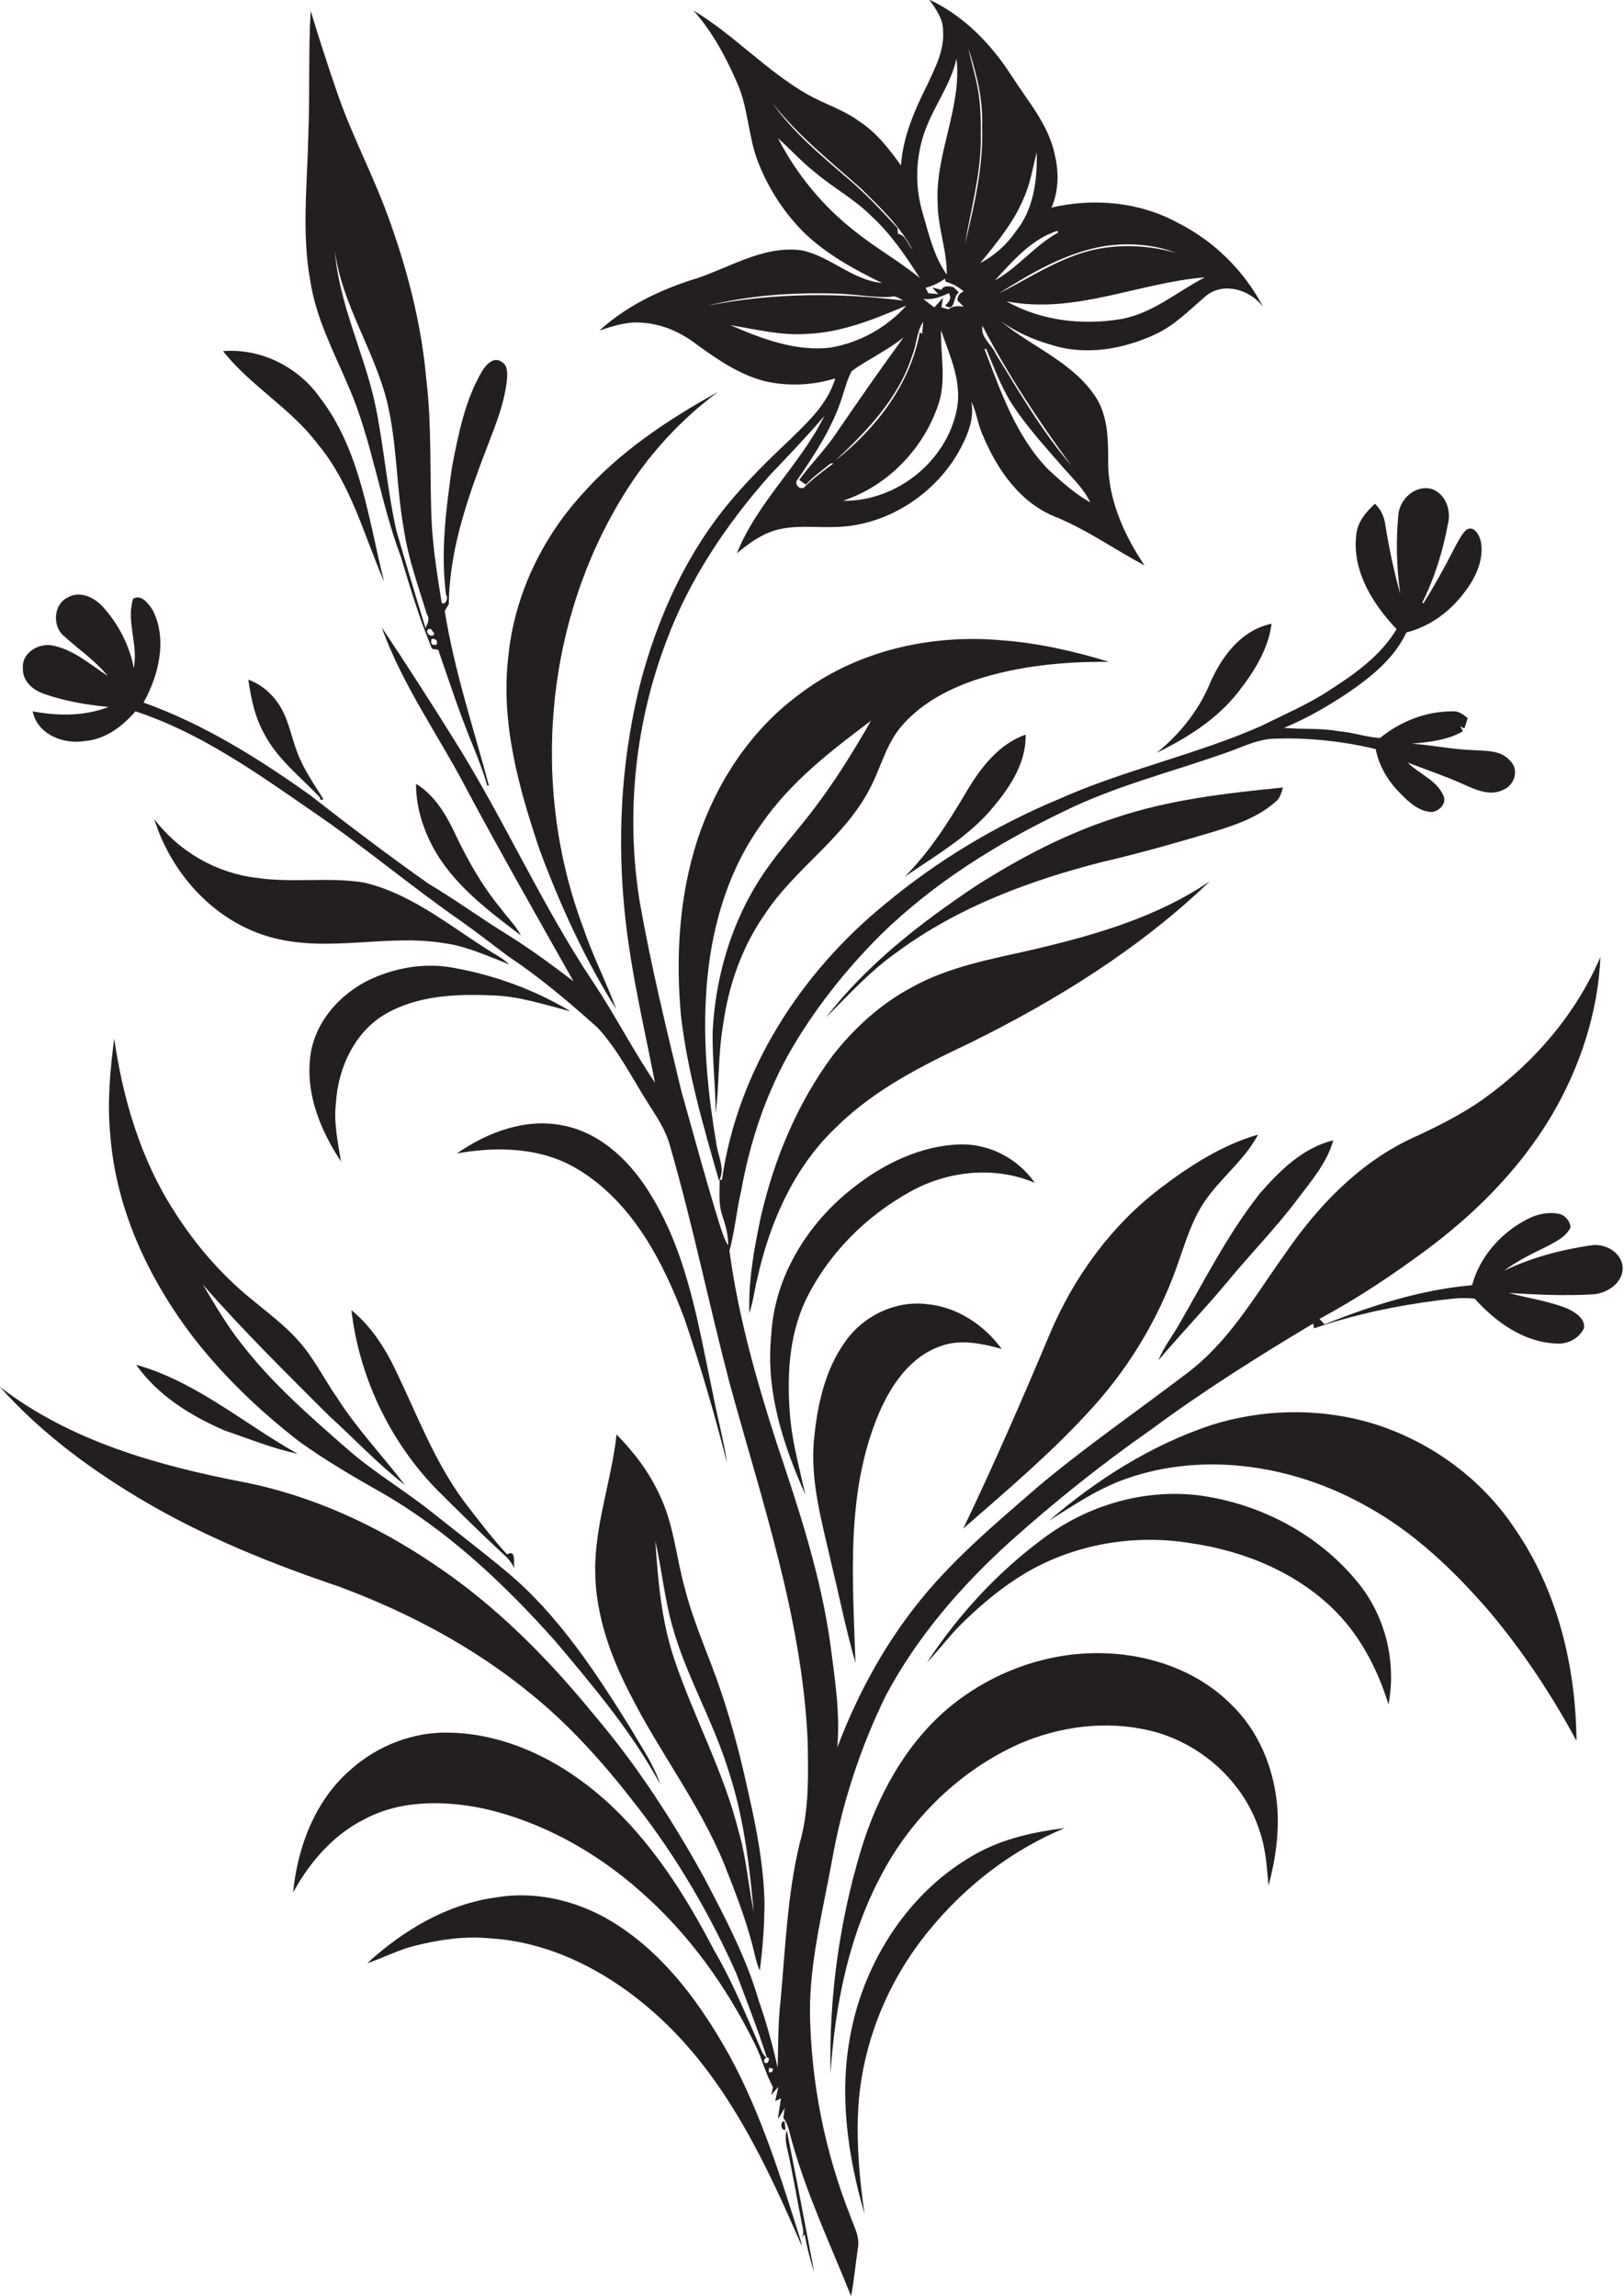 <?xml version="1.0" encoding="utf-8"?>
<!-- Generator: Adobe Illustrator 19.2.0, SVG Export Plug-In . SVG Version: 6.00 Build 0)  -->
<svg version="1.1" id="Layer_1" xmlns="http://www.w3.org/2000/svg" xmlns:xlink="http://www.w3.org/1999/xlink" x="0px" y="0px"
	 viewBox="0 0 482 681.3" enable-background="new 0 0 482 681.3" xml:space="preserve">
<g>
	<path fill="#231F20" d="M472,369.6c-8.8,1.3-17.5,3.6-25.6,7.5c4-3,8.6-5.2,13.1-7.4c2.5-1.4,5.3-2.7,6.6-5.4c0-1.8-1.4-3.4-3-4
		c-3.8-0.9-7.7,0.2-10.9,2.1c-7.3,4.1-13.1,10.9-15.3,19c-15.1,1.3-29.7,6-43.8,11.6c-0.5-0.6-1-1.1-1.5-1.6
		c11-5.9,21.5-12.9,31.5-20.3c14.6-10.8,27.8-24,37.2-39.7c8.5-14.3,14-30.7,14.7-47.4c-7.2,16.8-19.6,31.3-34.4,41.9
		c-6.8,4.9-14.4,8.6-22,12.1c-15.4,7.3-27.5,20-37,33.8c-9,12.5-16.7,26.3-29.3,35.7c-14.9,11.4-30.4,22-44.7,34.1
		c-12.8,11.1-25.9,22.1-36.3,35.6c-9.7,12.5-17.2,26.6-22.8,41.4c0.9-10.1-0.7-20.3-2-30.3c-2.8-20.6-9.4-40.4-16-60.1
		c-6-18.6-11.4-37.6-14-57c1.6-5.9,2.1-12,3.5-17.9c2.5-14,7-27.7,13.9-40.2c7.4-13.1,16.8-25,27.4-35.6
		c15.7-15.4,34.6-27.2,54.4-36.7c15-7.4,31.3-11.5,47-17c5.4-1.7,10.5-4.7,16.3-4.6c9.8-0.3,19.7,0.8,29.3,3.1
		c0.9,4.6,3.3,8.9,6.5,12.3c2.6,2.7,5.4,5.7,9.3,6.3c2.5,0.5,5.5-2.3,4.3-4.8c-2-4.6-7.2-6.4-10.6-9.8c6,2.3,12.2,4.4,18,7.1
		c3.2,1.4,7,2.7,10.3,1c3.3-1.2,4.9-5.9,2.2-8.5c-2.7-3.4-7.3-3-11.2-3.3c-6.1-0.2-12-1.5-18.1-1.9c5.2-0.5,10.6-1,15.2-3.7
		c-0.2-0.4-0.6-1.1-0.8-1.5l1.2,0.7c0.3-0.8,0.8-2.3,1-3.1c-1.3-1.1-2.8-2.2-4.6-2c-7.8,0-15.4,3-21.4,7.9c-4.1-0.2-8.1-1.7-12.3-2
		c-5.4-1-10.8-0.5-16.2-1c7-2.9,13.5-6.7,19.7-10.9c6.6-4.6,13.1-9.9,16.6-17.4c7.1-1.8,13.3-6.4,17.6-12.4
		c3.1-4.1,5.5-9.4,4.5-14.7c-0.5-1.9-2.1-4.9-4.4-3.3c-1.5,1.6-2.5,3.6-3.5,5.5c-2.8,5.5-5.8,10.9-9.1,16.2l-0.4-0.1
		c3.7-7.4,6.2-15.5,7.7-23.7c0.9-3.9-0.8-8.7-4.9-10.1c-4.9-1.3-9.6,3.1-9.9,7.9c-0.7,7.7-0.5,15.5,0.6,23.2
		c-1.9-6.6-3.3-13.4-4.4-20.2c-0.3-2.5-1.3-4.8-3.1-6.5c-2.8,2.5-5.4,5.7-5.6,9.6c-1.1,10.6,5,20.2,12,27.6
		c-4.7,7.9-12.4,13.3-20,18.2c-6.4,4.2-13.5,7.2-20.3,10.6c-19.6,8.6-40.7,13-60.3,21.8c-18.4,7.7-35.7,18.1-51.1,30.9
		c-25.1,20.4-43.9,49.5-48.5,81.8c-0.2,0.1-0.5,0.2-0.7,0.2c0,3.4-0.4,7,0.7,10.3c1,3,1.9,6,1.8,9.1c-1.3-2.1-1.9-4.5-2.7-6.8
		c-4-12.9-7.5-26-11.2-39.1c-4.5-18.8-9.1-37.5-12.4-56.5c-4.1-25.8-1.3-52.6,8-77c6.8-18.3,17.9-34.8,30.8-49.3
		c5.5-5.8,11-11.5,16.1-17.5c-7.2,14.5-19.9,25.6-26,40.8c3.4-2.8,7-5.5,11.3-6.8c5.8-1.7,11.8-0.8,17.7-1
		c14.9-0.2,29.1-9.1,36.6-21.9c2.6-4.7,5-9.8,4-15.3c1.6,3.2,1.9,6.8,3.4,10c4.2,10,10.8,19.7,21.1,24c9.5,3.8,17.9,9.8,26.9,14.6
		c-6.3-9.3-11.1-20.3-10.8-31.7c0-6-0.2-12.5-3.4-17.8c-6.7-10.7-19.1-15.2-28.5-23c4.5,3.2,9.6,5.5,14.9,7
		c10.1,3.3,21.3,1.4,30.8-3c6-2.7,10.5-7.5,15.5-11.7c5.3-4,13-1.5,16.7,3.5c-5.6-10.7-14.5-19.5-25.2-24.9
		c-11.4-6.3-25-7.5-37.6-4.6c2.1-4.9,2.2-10.4,1-15.5c-1.8-9-8-16-12.8-23.5c-6.1-9.5-14.2-17.9-24.5-22.7c2,2.8,4.2,5.8,4.1,9.4
		c0.4,5.6-2.3,10.7-4.5,15.5c-3.8,7.6-7.4,15.6-8,24.3c-3.5-4.9-7.3-9.8-12.4-13.1c-4.6-3.4-10.2-5.1-15.2-7.9
		c-12.3-7-21.9-17.7-34-25c5.7,6.4,9.8,14.1,13.2,22c3.1,7.3,3.1,15.6,6,23c3,7.7,7.5,14.7,13.3,20.6c6.7,6.6,15.1,11.2,23.5,15.3
		c-8.9-0.9-15.3-7.9-23.8-9.7c-11.9-1.6-22.2,5.7-33.1,8.9c-9.8,3.2-19.3,7.9-27,14.9c4.2-1.4,8.5-2.8,13-2.3
		c5.9,0.4,11.5,3,16.1,6.6c6.1,4.4,12.5,8.8,19.9,10.7c6.9,1.6,14.2,1.3,21-0.8c-2.3,7.8-8.5,13.3-14.1,18.8
		c-7.9,7.4-15.6,15.2-22,24c-10,13.8-16.9,29.8-21.4,46.3c-5.6,21.5-7.2,43.9-5.3,66c1.5,18.2,5.8,36,9.3,53.9
		c-6.6-9.7-11.9-20.2-18.4-29.9c-15.2-22.8-26.3-48-40.8-71.2c-7.1-11.4-14.4-22.8-21.9-34c6.2,17.3,17,32.2,25.4,48.4
		c10.2,19,20.9,37.8,31.5,56.6c-6.3-4.8-12.7-9.5-19.4-13.7c-8-4.9-15.6-10.5-23.7-15.3c-11.9-8.4-23.5-17.2-34.9-26.1
		c-15.4-11-31.7-21.2-49.6-27.6c4.5-8.1,7.1-18.6,2.8-27.3c-1.2-1.9-3.4-5-5.9-3.5c-2.1,6.8,1.6,13.7,0.2,20.6
		c-1.2-6.6-4.4-12.8-8.8-17.8c-2.5-3-7-5.4-10.8-3.2c-4.2,2-4.6,8.4-1.3,11.3c4.4,4,9.4,7.4,13.2,12c-5.3-3.4-10.3-8-16.8-9.1
		c-4-0.6-8.8,2.4-8.4,6.8c-0.2,3.9,3.1,6.6,6.5,7.7c6.1,2.1,12.5,3.2,18.9,3.8c-7.2,2.8-15.1,2.7-22.5,1.3c1.4,6.9,9.2,9.9,15.6,8.8
		c6-0.5,11.1-4.4,14.9-8.8c19.2,6.3,35.9,18.2,52.4,29.6c15.3,10.4,29.4,22.4,44.6,32.9c4.6,3.3,9,6.7,13.5,10.1
		c9.5,6.3,18.2,13.7,26.7,21.3c6.2,6.8,10.3,15.1,15.2,22.8c2.5,3.9,5.1,7.8,6.3,12.4c6.7,23.2,11.5,46.8,17.6,70.1
		c9.5,34.8,21.5,69.6,23.2,106c0.2,10.3,0.5,20.9-2.4,30.9c-3.6,15.1-4.2,30.7-5.6,46.2c-0.8,6.7-0.7,13.5-0.9,20.2
		c-1.5-6.8-3.4-13.6-5.7-20.2c-3.7-12.7-10-24.5-16.1-36.2c-9.4-17-20-33.4-32.6-48.2c-13.7-16.8-29.2-32.5-47.3-44.6
		c-17.2-11.7-36.5-20.6-57-24.6c-25.4-4.9-51.4-12.2-72.2-28.3c12.5,14,27.9,25.3,44.1,34.7c17.8,10.3,37,18,56.5,24.6
		c20.5,7.6,40.2,18,57.1,31.9c12,9.7,22.2,21.3,31.6,33.5c11.8,15.2,21.6,32,29.4,49.6c3.1,8.2,6.3,16.4,9,24.8
		c1.4-0.2,0.1,2.9-0.9,1.1l0.4-0.9c0.2-0.1,0.3-0.1,0.4-0.1c-1.3-1.1-1.7-2.8-2.4-4.3c-4.1-9.5-8.1-19-13.3-27.9
		c-8.5-16.3-18.6-32.2-32.4-44.5c-12.5-11.1-28.4-19.3-45.4-19.8c-11-0.5-22,3.8-30.1,11.1c-10.4,9.1-15.6,22.8-16.9,36.3
		c4.9-9,12-17.2,21.3-21.8c10.8-5.7,23.6-5.5,35.2-3.1c17.3,3.9,33.3,12.8,46.6,24.6c14.3,12.5,25.5,28.2,33.9,45.2
		c2.1,4.1,3.1,8.7,5.4,12.8c-0.1,0.6-0.3,1.8-0.5,2.4c0.7-0.8,1.4-1.6,2.1-2.4c-0.2,1-0.7,3.2-0.9,4.2l1.7-0.8
		c-0.3,2.1-0.7,4.1-0.9,6.2c0.7-1.1,1.3-2.2,2-3.3c-0.1,0.7-0.3,2.2-0.4,2.9c1.7,2.2,1.9,5,2.7,7.5c4.4,15.6,11.4,30.4,17.4,45.4
		c0.9-4.7,1.3-9.4,2-14.1c0.7-3.4-1.1-6.5-2.2-9.6c-7.6-19.2-11.7-39.8-12-60.4c-0.1-15.2,3.8-30.1,6.5-45c3-17,8.4-33.6,16-49.1
		c9.3-17.5,22.4-32.6,37-45.8c13.3-11.9,27.2-23,41.8-33.2c15.4-11.4,31.6-21.6,48-31.4c0.1,0.3,0.3,1,0.3,1.4
		c11.9-4.1,24.3-6.7,36.8-8.3c3.6-0.4,7.2-1,10.9-0.5c6.2,6.9,14.5,12.9,24.1,13.3c3.4,0.3,6.8-1.4,8.3-4.5c0.5-2.8-2.4-4.6-4.5-5.7
		c-5.7-2.4-11.9-3.2-17.8-4.8c8.3,0.5,16.7,0.9,25.1,0.4c4.1-0.3,8.8-3.4,8.7-7.9C481.4,371.7,476.4,368.8,472,369.6z M247.9,136.7
		c9.4-8.8,18.8-18.5,22.8-31.1c1.4-3.3,1.3-7.1,3.3-10.1c-0.1,1.2-0.2,2.4-0.3,3.6l-0.7-0.5C270.2,114,260,127.2,247.9,136.7z
		 M284,121.4c-3,15.6-18.1,27.5-33.8,27.2c13.1-4.3,23.8-15.3,28.2-28.3c2.6-7.2,0.7-14.9,0.9-22.3
		C281.8,105.4,285.6,113.2,284,121.4z M323.6,149.1c-4.6-2.6-8.6-6.2-12.5-9.8c-9.6-9.9-14.1-23.2-18.9-35.7l0.5-0.1
		c2.1,5.1,4.1,10.4,6.9,15.2c4.5,7.3,10.4,13.6,16,20.1C318.5,142.1,321.7,145.1,323.6,149.1z M318,138.2
		c-8.7-10.1-15.4-21.7-22.4-33.1c-1.2-2.9-4.7-4.9-4-8.4C299.2,111.3,308.3,125,318,138.2z M357.6,82.3c-8.3,4.3-15.6,10.8-25,12.4
		c-11.4,1.9-23.7,0.5-33.9-5.3C318.8,93.4,337.9,83.9,357.6,82.3z M328,73c7.1-1,14.5-0.5,21.2,2.1c-10.1-2.9-21.2-2.9-31,1
		c-7.7,2.9-14.5,7.4-21.8,11C306.1,81,316.4,74.9,328,73z M313.8,68.5l0.3,0.5c-7,3.8-11.9,10.4-18.8,14.2
		C300.6,77.4,306.1,71,313.8,68.5z M303.8,58.9c2-4.4,2.7-9.1,3.9-13.7c0.2,8.2-0.9,17-6.3,23.6c-2.7,3.9-6.3,7.1-10.5,9.3
		C295.8,72.1,300.8,66.1,303.8,58.9z M290.2,26.3c-0.7-4.1-2-8-2.8-12c2.4,7.4,4.4,15.2,4.1,23.1c0.4,11.9-2.3,23.5-5.1,35
		c1.7-10,4.5-19.9,4.7-30.1C291.1,36.9,291.2,31.5,290.2,26.3z M284.2,89.2c0.6,0.6,1.2,1.2,1.8,1.8c-1.6-0.2-3.2-0.3-4.5,0.8
		c-0.7-0.2-1.4-0.4-2.1-0.6c0.1-0.7,0.4-2.1,0.5-2.8c-0.9,0.9-1.7,1.9-2.6,2.8c-1.2-0.8-2.2-1.7-3.3-2.5c2.7,0.4,5.2-0.6,7.6-1.7
		c1,1.5,0,2.7-1.1,3.7c3.2,2.1,2.2-2.8,4.1-3.9c-0.4-0.4-1.2-1.2-1.6-1.6c-1.3-0.2-2.8-0.7-3.6,0.8c-0.7-0.2-2-0.5-2.7-0.7
		c0.4,0.5,1.3,1.5,1.8,2c-0.7-0.1-2.2-0.2-3-0.3c-0.3-0.6-0.5-1.1-0.8-1.6c2.1-0.5,4-1.5,5.8-2.7c0,0.2,0.1,0.7,0.2,0.9
		c2,0.6,3.8,1.5,5.3,2.9C284.6,87.1,284.1,88,284.2,89.2z M274.8,38.1c2.7-7,7.4-13.2,9.1-20.7c1.6,14.6-6.4,28.3-5.6,42.9
		c0,7.2,2.8,14,2.7,21.2c-3.8-5.4-5.3-11.9-7.1-18.1C271.4,55.2,271.7,46.2,274.8,38.1z M255.5,55.9c5.7,5.6,11.6,11.1,15.3,18.2
		c-1.4-1.6-2-4.4-4.3-4.7c0-0.4-0.1-1.3-0.1-1.7c-4.8-5.2-9.6-10.4-15.1-15c-7.9-6.8-16.1-13.6-22.1-22.2
		C236.8,40.2,246.4,47.8,255.5,55.9z M253.7,68.6c-9.5-7.4-17.3-16.9-22.8-27.6c3.8,3.4,7.2,7.2,11.2,10.3
		c5.3,4.5,11.5,7.8,16.4,12.7c5.8,5.3,10.3,11.9,14.5,18.5C266.9,77.5,259.9,73.6,253.7,68.6z M247.1,87.1c5.8,0,11.5,1.3,17.3,1
		c1.4-0.5,2.5,0.5,3.7,1.1c-19.3-2.4-38.9-2.3-58,1.5C222.1,87.7,234.7,86.8,247.1,87.1z M246.2,103.2c-10.2,1.1-20.2-2.7-29.4-6.7
		c7.4,1.2,14.8,3.1,22.3,2.6c10.5-0.3,20.4-4.4,29.9-8.4C263.1,97.3,254.9,101.8,246.2,103.2z M249.8,118.3c0.9-2.7,1.6-5.6,3-8.2
		c5-3.6,10.6-6.1,15.4-10c-6.8,9.3-13.4,18.8-19.9,28.3c-3.3,5-7.6,9.2-11.1,14c0.7,0.5,1.3,1,2,1.4c2.2-2.4,4.9-4.3,7.4-6.3l0.8,0
		c-3.1,2.3-6.1,4.5-8.8,7.2c-1.2,0.7-2.8-0.9-2.1-2.1C241.7,135,246.9,127.2,249.8,118.3z M229.1,614.9l-0.9,0.1
		c0-0.4,0-1.1,0.1-1.4c0.3,0.1,0.9,0.3,1.2,0.4L229.1,614.9z"/>
	<path fill="#231F20" d="M227.6,610.6C227.6,610.6,227.6,610.6,227.6,610.6c0,0,0,0.1,0,0.1C227.6,610.7,227.6,610.7,227.6,610.6z"
		/>
	<path fill="#231F20" d="M103.5,114.8c7,16.2,9.3,34,15.5,50.5c2.7,9,5.4,18,9,26.7c0.3,1.4,2.2,0,2.3,1.5c3.1,9,6.1,18.1,9.7,26.9
		c1.7,4.2,3.4,8.4,4.6,12.7l0.5,0c-4.6-17.2-10.3-34.2-13.1-51.8c0.3-0.5,0.9-1.5,1.2-2c0.2-17.5,6.5-34,12.7-50.1
		c2.1-5.5,4.1-11.1,4.6-17c0.1-1.7,0.1-3.9-1.6-4.8c-2.4-1.8-4.8,1-5.9,2.9c-5,8.5-6.9,18.4-8.8,28c-1.8,12.6-3.5,25.5-1.8,38.3
		c0.8,0.7-0.2,3.2-1.3,2.3c-1.2-7.4-2.4-14.9-2.9-22.4c-0.8-14.7,0.1-29.5-1.7-44.2c-1.5-16.7-5.8-33.1-11.6-48.8
		c-4.6-12.5-10.9-24.2-15.1-36.8c-2.7-7.8-5.2-15.6-7.6-23.5c-0.7,12.4-0.2,24.8-0.7,37.2c-0.3,14.3-2,28.8,0.6,43
		C93.8,94.5,99.1,104.5,103.5,114.8z M129.6,191.3c-1.4,0.3-1.9-0.2-1.5-1.7C129.4,189.5,129.9,190,129.6,191.3z M128.9,188
		c-0.5,1.7-3-0.2-1.8-1.3l0.7-0.1C128.1,186.9,128.6,187.6,128.9,188z M114.9,119.3c3,12.5,2.7,25.4,5,38c1.3,8.6,4.3,16.8,6.8,25
		c1,1.4,0.1,2.9-0.4,4.1c-3-9.7-5.9-19.4-8.7-29.1c-2.8-12.6-3.7-25.5-6.4-38c-3.4-15.1-10.6-29.3-11.8-44.8
		C101.5,90.4,111.1,103.9,114.9,119.3z"/>
	<path fill="#231F20" d="M94.4,131.9c9.8,11.8,13.6,26.9,19.6,40.7c-4.7-18.7-7-39.1-19.2-54.8c-6.4-9-17.5-14.5-28.6-13.6
		C74.4,114.6,86.4,121.2,94.4,131.9z"/>
	<path fill="#231F20" d="M160.2,252.3c6.1,16.4,13.4,32.4,22.7,47.2c-3-8.2-7-15.9-9.8-24.2c-15.6-41.5-11.5-90.2,11.8-128.1
		c7.3-12,16.9-22.5,28.2-30.9c-15,8.3-29.6,18-40.9,31c-11.7,13.1-19.5,29.7-21.3,47.2C148.5,214.2,153.9,233.7,160.2,252.3z"/>
	<path fill="#231F20" d="M358.9,203.3c-3.4,7.9-8.9,14.7-15.6,20.1c9-4.4,17.8-9.9,24.1-17.9c4.7-6,9-12.7,10-20.4
		C368.2,187,362.3,195.2,358.9,203.3z"/>
	<path fill="#231F20" d="M329.1,196.4c-10.4-3.2-21.1-5.6-31.9-6.4c-21.3-1.9-43.7,3.3-60.7,16.6c-14.1,10.6-24,26-29.5,42.6
		c-5.4,16.7-6.5,34.6-4.9,52.1c1.9,16.7,6.7,33,11.3,49.1c2-3.5-0.4-7.5-0.8-11.1c-2.4-14.2-3.9-28.6-3.1-43
		c0.9-18.3,5.7-36.9,16.6-51.9c8.5-12.3,20.5-21.6,32.4-30.5c-4.9,8.6-10.1,17-16,24.9c-5.2,7.1-11.3,13.5-16.2,20.9
		c-9.2,13.8-14,30.2-14.8,46.7c-0.1,8.1,0.9,16.1,0.9,24.1c1.1-8.7,0.7-17.6,2.2-26.3c1.6-11.7,5.6-23.2,12.4-32.9
		c8.8-13.4,23-22.2,30.7-36.4c3.4-6,4.9-13.1,9.2-18.6c5.7-7.1,14-11.6,22.5-14.5C302.2,197.6,315.7,196.3,329.1,196.4z"/>
	<path fill="#231F20" d="M84.7,212.7c-2-4.9-5.9-9.2-11-11c0.8,5.6,2,11.3,4.8,16.2c3.9,7.5,10.8,12.7,16.5,18.8l0.1,0.7l0.9-0.2
		c-2.8-4.5-5.9-8.9-7.8-14C86.9,219.8,86.1,216.1,84.7,212.7z"/>
	<path fill="#231F20" d="M268.5,260.2c8.7-6,18.1-11.4,25.2-19.4c5.5-6.4,10.9-13.9,10.7-22.8c-8,2.8-13.4,9.9-17.6,17
		C281.5,244,275.8,252.9,268.5,260.2z"/>
	<path fill="#231F20" d="M154.6,277.6c-1.5-2.9-3.9-5.2-5.8-7.8c-5.5-6.6-9.7-14-13.4-21.7c-2.8-6-6.2-12-11.9-15.5
		c-0.1,6.5,1.9,12.9,4.9,18.6C134.3,262.3,144.7,270.1,154.6,277.6z"/>
	<path fill="#231F20" d="M266.3,282.5c18-13.3,39.3-21.2,60.8-26.7c11.3-2.6,22.4-5.8,33.5-9.1c6.4-2,13.1-4.3,18.1-8.9
		c1.3-0.9,1.6-2.7,2.1-4.1c-16.9,1.7-34,3.6-50.1,9.1c-14.5,4.7-28,11.8-40.9,20c-16.5,11-32.5,23.4-44.7,39.2
		C251.8,295.3,258.3,288.1,266.3,282.5z"/>
	<path fill="#231F20" d="M108,261.9c-10.5-1.7-21.3,0.2-31.9-1.4c-11.9-1.4-23-7.8-30.3-17.4c5.1,16.4,18.2,30.8,35.2,35.2
		c16.7,4.4,34-1.2,50.8,1.6c6.8,0.9,13.1,3.9,19.4,6.3c-0.9-0.8-1.9-1.5-2.9-2.2C135.2,276.3,123.3,265.5,108,261.9z"/>
	<path fill="#231F20" d="M222.4,389.7c1.1-3.3,1.5-6.7,2.3-10c3.7-16.8,10.9-33.3,23.5-45.2c11.3-11.2,25.7-18.4,39.9-25.1
		c25.7-12.7,50.3-28,71-47.9c-15.7,10.7-34.2,16-52.5,20.3c-12.2,2.8-24.9,5-36,11.2c-9.2,4.9-17.1,12.1-23.5,20.3
		c-10.5,14.2-17.4,30.8-21.3,47.9C223.8,370.5,222.1,380.1,222.4,389.7z"/>
	<path fill="#231F20" d="M110.2,290.5c-9.4,4.3-17.3,13.3-18.2,23.9c-1.1,10.8,3.3,21.3,9.2,30.3c-0.9-5.7-2.2-11.5-1.5-17.3
		c0.6-10.5,5.6-21.3,14.9-26.6c9.5-5.4,20.9-5.9,31.6-5.4c7.9,0.2,15.5,2.8,23.1,4.7c-10.5-6.3-22.2-10.6-34.2-12.8
		C126.7,285.6,117.9,287,110.2,290.5z"/>
	<path fill="#231F20" d="M32.7,336.4c1.6,22.2,11.3,43,24.7,60.5c9,11.6,19.7,21.8,31.3,30.8c7.9,5.7,16.3,10.6,24.8,15.4
		c19.6,11.3,36.2,27,51.2,43.8c11.3,13.4,22.8,27,31.2,42.5c-1.9-5.9-5.6-11-8.6-16.3c-10.4-16.7-21.4-33.6-36.6-46.4
		c-7.3-6.1-14.8-11.8-22.2-17.7c-8.2-6.6-17.3-11.9-25.2-18.8c-11.2-9.8-22.5-19.6-31.6-31.4c-4.4-5.5-7.9-11.6-11.5-17.6
		c11.8,13.5,24.6,26.1,37.3,38.8c7.6,6.9,14.6,14.4,22.7,20.7c-6.6-8.6-14.1-16.5-20-25.7c-4-5.7-7-12-11.7-17.2
		c-4.1-4.6-9.1-8.3-13.8-12.2c-9-7.3-16.7-16.2-22.9-26c-10-15.4-15.3-33.4-17.9-51.4C32.7,317.5,31.8,327,32.7,336.4z"/>
	<path fill="#231F20" d="M193.4,355c-5.7-9.6-14.4-18.5-25.8-20.9c-11.3-2.5-22.8,1.8-32,8.2c12.2-2.2,25.6-1.8,36.4,5
		c15.8,9.8,24.8,27.1,31.1,43.9c4.8,14.1,9,28.5,12.7,43c-1-6.7-2.8-13.3-4.1-20C207.4,394,204.3,372.9,193.4,355z"/>
	<path fill="#231F20" d="M322.9,419.2c11.5-12.3,20.5-27,26.2-42.8c2.1-5.8,3.8-11.8,6.8-17.2c4.6-8.4,13-14,17.5-22.5
		c-10.7,3.1-20.2,9.2-29,15.9c-14.6,11.1-25.7,26.4-32.8,43.2c-8.2,19.5-16.6,38.8-25.7,57.8C298.6,442.5,311.5,431.6,322.9,419.2z"
		/>
	<path fill="#231F20" d="M270.4,353.5c11.1-6.1,24.9-7.5,36.7-2.5c-4.9-7.1-13.2-11.5-21.9-11.4c-11.8,0.3-22.9,5.7-32,12.9
		c-13.5,10.5-23.4,26.4-24.3,43.8c-1.7,16.4,3.5,32.4,10.1,47.2c-1.6-7.3-3.6-14.5-4.4-22c-1.1-11.9-0.7-24.4,4.4-35.4
		C245.6,372.3,256.9,360.9,270.4,353.5z"/>
	<path fill="#231F20" d="M385.3,355.6c4-5.3,8.6-10.6,10.4-17.2c-9,2.2-15.9,9-21.8,15.8c-9.5,12-16.4,25.8-24,38.9
		c-2,3.5-4.6,6.8-6.1,10.6c6.7-7.9,13.8-15.3,20.4-23.2C371.2,372,378.8,364.3,385.3,355.6z"/>
	<path fill="#231F20" d="M279.1,399.5c5.9-2.2,12.3-0.8,18.2,0.8C292,393.1,284,387.8,275,387c-9.3-1.1-18.8,3.5-24.1,11.1
		c-6.1,8.4-8.3,18.9-9.3,29c-1.2,12.5,2.4,24.7,5.1,36.7c2.4,9.9,4.4,19.9,7.2,29.7c-0.8-24.9-3-50.9,7.1-74.4
		C264.5,411,270.2,402.6,279.1,399.5z"/>
	<path fill="#231F20" d="M150.5,461.3c-4.5-4.9-8.5-10.2-12.6-15.5c-8.8-11.8-14-25.7-20.3-38.8c-3.2-6.8-7.4-13.4-13.3-18.2
		c2.3,19.6,11.1,38.3,24.7,52.6c6.8,6.8,13.7,13.6,20.7,20.1c1.3,1.1,2.2,2.4,3,3.9C152.3,463.9,153.3,459.6,150.5,461.3z"/>
	<path fill="#231F20" d="M66.9,424.6c7.1,2.4,14.1,5.3,21.4,6.8C72.4,422.5,58.2,410,40.4,405C46.9,414.2,56.8,420.3,66.9,424.6z"/>
	<path fill="#231F20" d="M405.6,421.9c-15-4.1-31.2-3.7-46.1,1c-17.8,5.9-34,16.2-48.2,28.4c7.5-4.7,14.8-9.7,23.3-12.6
		c23.1-8,49.2-3.8,70.3,7.9c14.5,7.8,26.6,19.4,37.3,31.8c9.9,11.8,18.4,24.7,25.7,38.2c-0.2-22-5.6-44.5-18.2-62.8
		C439.5,438.3,423.4,426.9,405.6,421.9z"/>
	<path fill="#231F20" d="M195.8,443.7c-3.1-6.8-7.6-12.7-12.8-18c-1.4,12.7-5.8,24.9-6.3,37.7c-0.6,13.6,3.9,26.9,10.1,38.9
		c8.7,17.4,20.8,32.9,28.2,51c3.1,7.9,6.2,15.7,8.3,23.9c0.7,2.5,1.1,5.2,2.2,7.6c0.9-6.8,1.4-13.7,1.4-20.5
		c-0.3-10.8-2.3-21.4-4.7-31.9c-2.2-10.2-4.8-20.3-8.1-30.1c-3.4-10.3-8.1-20.2-10.8-30.8C200.7,462.3,200,452.4,195.8,443.7z
		 M216.2,525.4c4.5,13.6,6.2,27.8,7.5,42c-1.6-8-2.2-16.1-4.5-24c-4.4-17.7-13.3-33.8-19.1-51.1c-3.8-11.3-4.8-23.2-5.6-35
		c1.9,8.3,2.7,16.9,5,25.1C203.6,497.3,211.7,510.7,216.2,525.4z"/>
	<path fill="#231F20" d="M355.3,443.7c-16-1.8-32.3,3-45.2,12.5c-13.8,10.1-25.6,22.9-35,37.2c3.9-4.1,7.3-8.8,11.5-12.7
		c5.3-5.1,11-9.8,17.3-13.6c14.6-8.8,32.4-11.9,49.2-9.2c16.2,2.3,32.3,8.9,43.8,20.8c7.3,7.6,12.1,17.1,15.2,27.1
		c2.4-12.6-0.9-26.2-9.1-36.2C391.2,455.1,373.6,446,355.3,443.7z"/>
	<path fill="#231F20" d="M365.5,505.9c-10.8-10.9-26.5-15.7-41.5-15.3c-15.6,0.4-31,6.5-42.9,16.6c-12.6,10.8-20.7,25.9-25.5,41.6
		c-6.5,21.5-9.6,44.1-9.1,66.6c1.3-20.5,5.5-41.2,15.3-59.4c8.9-16.7,23.2-30.6,40.5-38.4c12.1-5.3,25.8-7.1,38.7-4.1
		c15.1,3.5,28.2,15.1,32.9,30c1.8,5.2,2.1,10.7,2.6,16.1c2.1-7.9,3.3-16.2,2.5-24.4C377.9,524.4,373.5,513.6,365.5,505.9z"/>
	<path fill="#231F20" d="M252.4,603.9c-3.4,17.7-0.8,36,4.2,53.1c-1.5-10.2-2.4-20.5-1.9-30.8c1-19.4,8.7-38.4,21.1-53.4
		c10.7-13.1,24.5-23.8,40.2-30.3c-9,1.1-18.1,3.1-26.1,7.5C269.9,561,256.5,581.9,252.4,603.9z"/>
	<path fill="#231F20" d="M216.5,610c-8.2-14.7-18.4-28.9-32.6-38.3c-10.7-7.2-24-10.8-36.8-8.6c-14.5,2-27.4,9.7-38.1,19.5
		c4.8-1.6,9.3-4,14.2-5.2c7.2-1.8,14.6-2.9,22-2.2c19.6,1.1,37.7,11.3,51.7,24.6c19.3,18.3,30.7,42.8,41.1,66.8
		c-0.1-0.6-0.2-1.2-0.4-1.8C231.7,645.9,225.8,627.1,216.5,610z"/>
	<path fill="#231F20" d="M233.5,637c1.7,7.2,2.8,14.5,4.3,21.8c0.2,1.8,1.2,3.7,0.1,5.4l0.9-1.2c0.7,3.9,1.7,7.7,2.9,11.5
		c-2.7-14.2-5.4-28.3-8.2-42.4C233.1,633.6,233.1,635.3,233.5,637z"/>
	<path fill="#231F20" d="M233.1,632c0-0.6-0.2-1.8-0.2-2.4C231.4,629.1,231.7,632.5,233.1,632z"/>
</g>
</svg>
